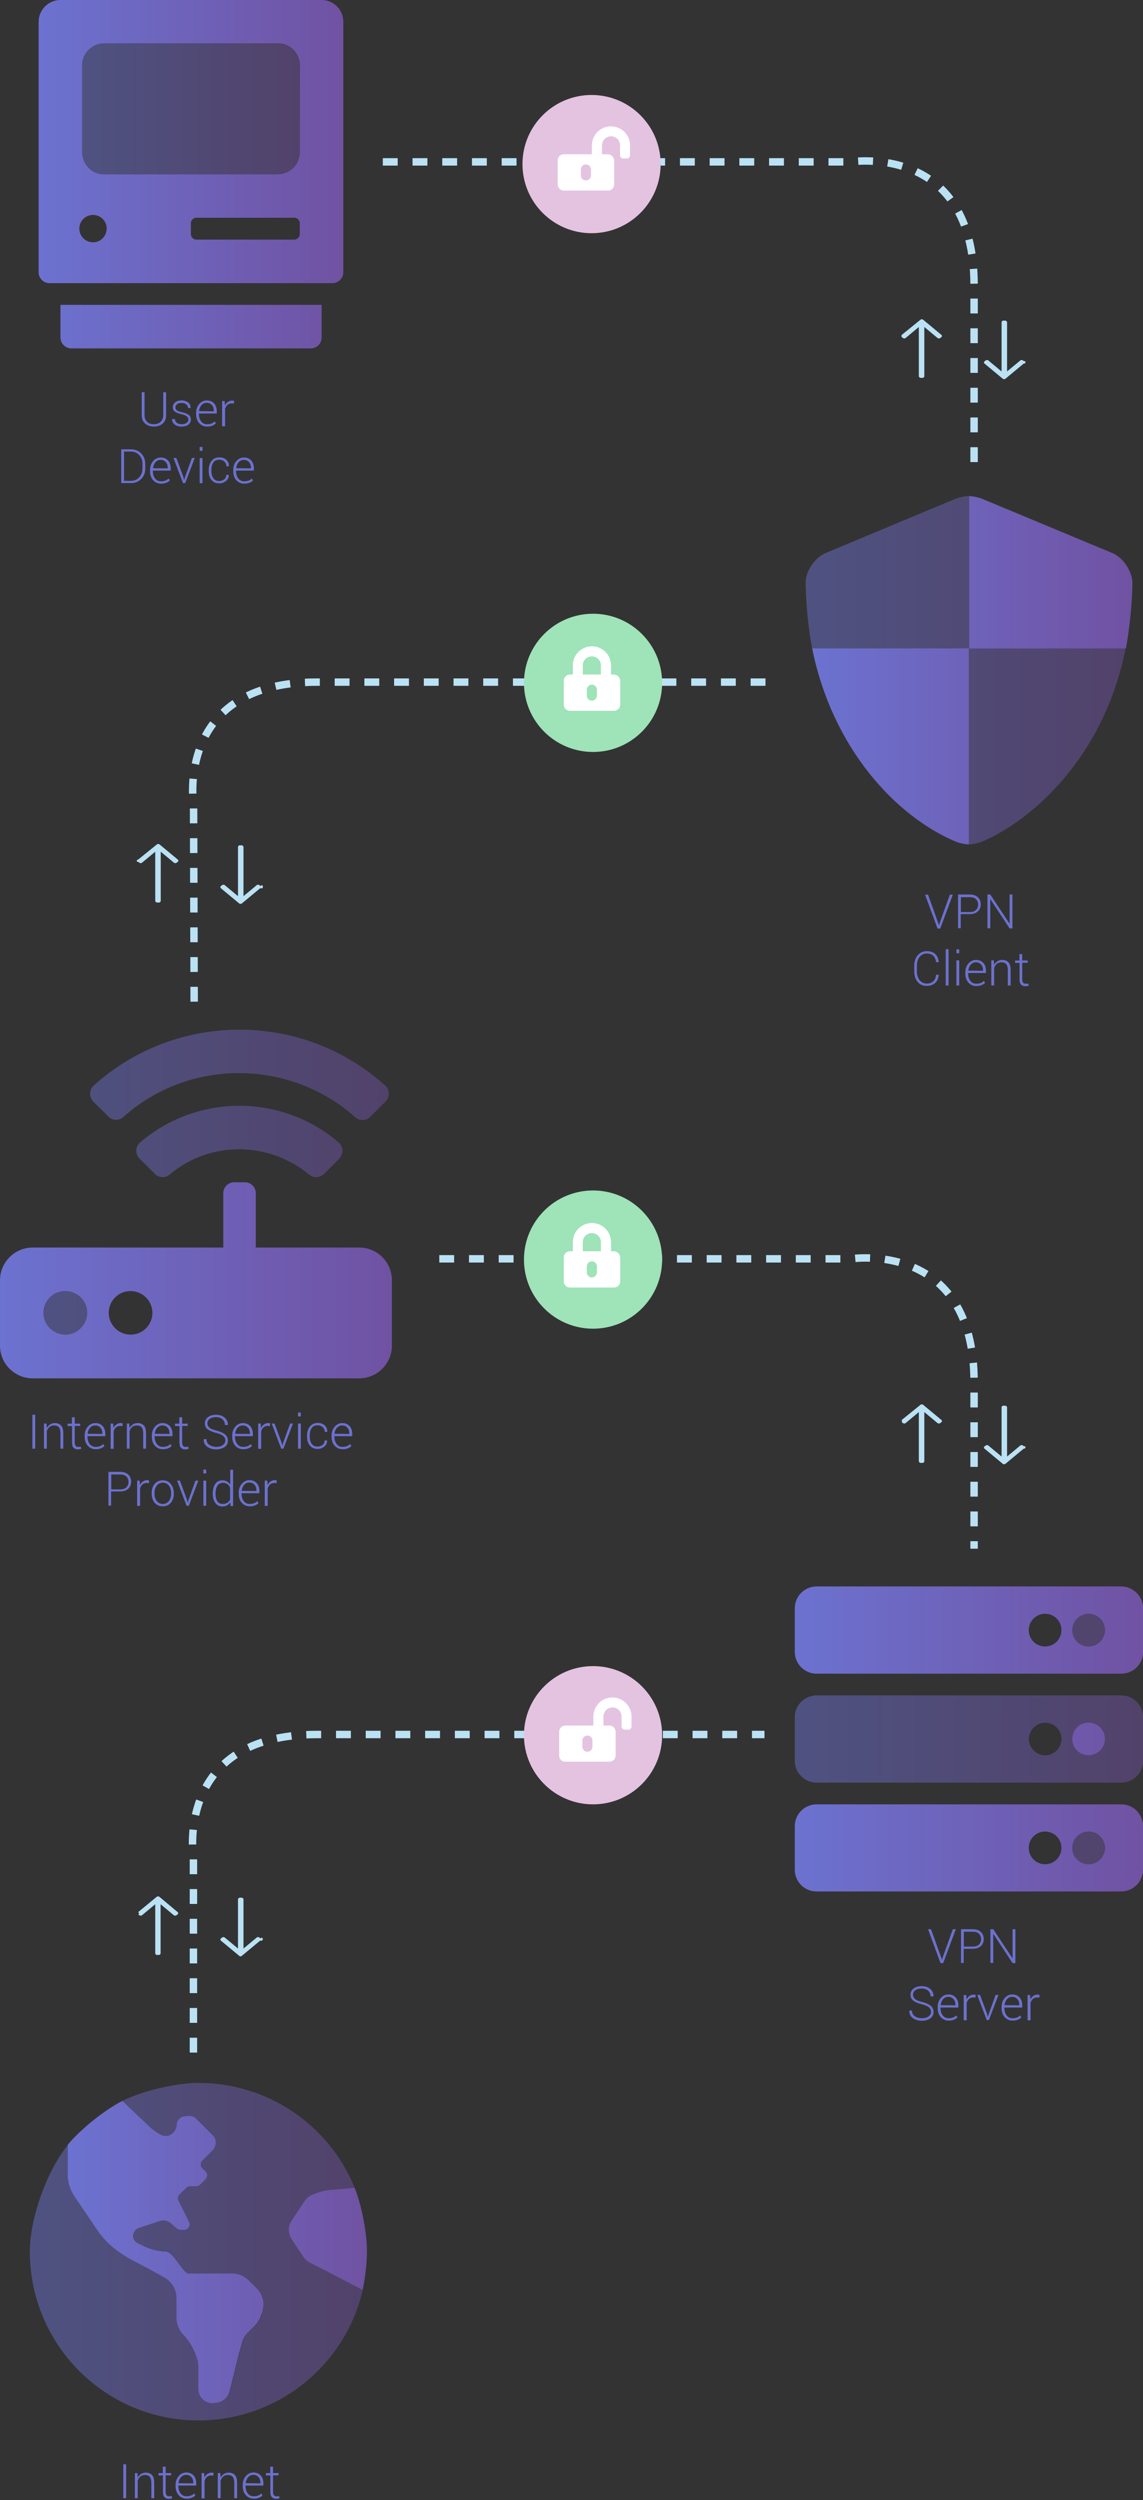 <?xml version="1.0" encoding="utf-8"?>
<!-- Generator: Adobe Illustrator 24.2.0, SVG Export Plug-In . SVG Version: 6.00 Build 0)  -->
<svg version="1.1" id="icons_iconod_back_copy" xmlns="http://www.w3.org/2000/svg" xmlns:xlink="http://www.w3.org/1999/xlink"
	 x="0px" y="0px" viewBox="0 0 769.4 1681.9" style="enable-background:new 0 0 769.4 1681.9;" xml:space="preserve">
<rect x="0" y="0" width="769.4" height="1681.9" fill="#333333" stroke="none"/>
<style type="text/css">
	.st0{opacity:0.5;fill-rule:evenodd;clip-rule:evenodd;fill:url(#__1_);enable-background:new    ;}
	.st1{fill-rule:evenodd;clip-rule:evenodd;fill:url(#_2_1_);}
	.st2{opacity:0.5;fill-rule:evenodd;clip-rule:evenodd;fill:url(#_3_1_);enable-background:new    ;}
	.st3{fill-rule:evenodd;clip-rule:evenodd;fill:url(#_4_1_);}
	.st4{opacity:0.5;fill-rule:evenodd;clip-rule:evenodd;fill:url(#_5_1_);enable-background:new    ;}
	.st5{fill-rule:evenodd;clip-rule:evenodd;fill:url(#_6_1_);}
	.st6{opacity:0.5;fill-rule:evenodd;clip-rule:evenodd;fill:url(#_7_1_);enable-background:new    ;}
	.st7{fill-rule:evenodd;clip-rule:evenodd;fill:url(#_8_1_);}
	.st8{opacity:0.5;fill-rule:evenodd;clip-rule:evenodd;fill:url(#_9_1_);enable-background:new    ;}
	.st9{fill-rule:evenodd;clip-rule:evenodd;fill:url(#_10_1_);}
	.st10{fill:none;stroke:#BAE2F4;stroke-width:5;stroke-dasharray:10,10;}
	.st11{enable-background:new    ;}
	.st12{fill:#6C71CF;}
	.st13{fill-rule:evenodd;clip-rule:evenodd;fill:#BAE2F4;}
	.st14{fill:#E4C3E1;}
	.st15{fill-rule:evenodd;clip-rule:evenodd;fill:#FFFFFF;}
	.st16{fill:#9FE3B8;}
</style>
<g id="internet">
	
		<linearGradient id="__1_" gradientUnits="userSpaceOnUse" x1="20.1" y1="624.85" x2="244.2" y2="624.85" gradientTransform="matrix(1 0 0 1 0 890)">
		<stop  offset="0" style="stop-color:#6C72D0"/>
		<stop  offset="1" style="stop-color:#7052A2"/>
	</linearGradient>
	<path id="_" class="st0" d="M244.2,1540.6l-25.5-13.3l-9.4-4.7c-1.9-0.9-3.6-2.3-4.8-4l-8.2-12.3c-1.1-1.9-1.7-3.9-1.8-6.1
		c0.1-2.2,0.7-4.3,1.8-6.1l9-13.5c1.1-1.5,2.6-2.8,4.2-3.7c4-1.8,8.2-3.1,12.6-3.6l16.7-1.4c-17.4-42.7-59-70.6-105.2-70.6h-0.2
		c-14.9,0-37.7,5.4-51,12.1l18.6,17.7c2.2,2,4.7,3.7,7.3,5.1c1,0.5,2.1,0.8,3.3,0.8c0.7,0,1.4-0.1,2-0.3c3-1.1,5.1-3.9,5.3-7.1v-0.1
		c0.1-2.9,2.2-5.3,5.1-5.7l3.5-0.3h0.4c1.5,0.1,2.9,0.7,4,1.7l11.2,11.2l0,0c2.8,2.8,2.9,7.4,0.1,10.2c0,0,0,0-0.1,0.1l-2.2,2.2
		l-4.7,4.7c-1.4,1.4-1.4,3.8,0,5.2l2.2,2.1c0.6,0.7,1,1.6,1.1,2.6c0,1-0.4,1.9-1.1,2.6l-3.7,3.7c-0.7,0.7-1.6,1-2.6,1.1H128
		c-0.9,0-1.8,0.4-2.6,1l-4.5,4.4c-0.7,0.7-1.1,1.7-1.1,2.7c0,0.6,0.2,1.1,0.4,1.6l7.1,14.3c0.2,0.5,0.4,1,0.4,1.6
		c0,2-1.6,3.7-3.7,3.7h-2.6c-0.9,0-1.7-0.4-2.4-0.9l-4.2-3.7c-1.4-1.1-3.1-1.7-4.8-1.8c-0.8,0-1.6,0.2-2.3,0.4l-14.3,4.7
		c-2.9,1-4.4,4.2-3.4,7c0.5,1.3,1.4,2.4,2.7,3.1l5.1,2.5c4.4,2,9.1,3.1,13.9,3.3l0,0c4.8,0,10.3,12.5,14.7,14.7H157
		c3.8,0.2,7.5,1.7,10.3,4.2l6.3,6.3c2.4,2.7,3.9,6.2,4.1,9.9l0,0c0,4.9-2.8,11.7-6.3,15.1c-1.8,1.8-3.7,3.6-5.2,5.2
		c-1.3,1.4-2.3,3.1-2.8,4.9c-0.7,2.6-1.3,5.2-2.2,7.7l-6.5,26.4c-1.1,3.7-4.1,6.4-7.9,7.2c-0.8,0.1-1.6,0.2-2.4,0.3
		c-0.4,0.1-0.8,0.1-1.1,0.1c-5.3,0-9.6-4.3-9.6-9.6v-13.3c0.8-5.8-3.5-16.6-10.4-23.5c-2.6-2.9-4.1-6.5-4.3-10.4l0,0v-14.7
		c-0.3-5.2-3.1-9.9-7.5-12.7c-6.6-3.7-15.9-8.8-22.3-12c-5.2-2.8-10.1-6.1-14.5-10l-0.4-0.3c-3.1-2.9-5.9-6.1-8.3-9.5
		c-3.3-4.9-11-16.2-16.3-24.1c-2.3-3.9-3.7-8.3-3.9-12.8v-21c-14.2,17.3-25.7,49.4-25.7,71.7v0.2c0,62.7,50.8,113.6,113.5,113.6
		C186.3,1628.4,232.2,1592,244.2,1540.6z"/>
	
		<linearGradient id="_2_1_" gradientUnits="userSpaceOnUse" x1="45.6" y1="625.101" x2="247.002" y2="625.101" gradientTransform="matrix(1 0 0 1 0 890)">
		<stop  offset="0" style="stop-color:#6C72D0"/>
		<stop  offset="1" style="stop-color:#7052A2"/>
	</linearGradient>
	<path id="_2" class="st1" d="M167.2,1533.8c-2.8-2.6-6.5-4.1-10.3-4.3h-30.6c-4.3-2.2-9.8-14.7-14.7-14.7l0,0
		c-4.8-0.2-9.5-1.3-13.9-3.3l-5.1-2.5c-2.7-1.4-3.8-4.7-2.3-7.4c0.6-1.2,1.7-2.2,3.1-2.7l14.3-4.7c0.8-0.2,1.5-0.4,2.3-0.4
		c1.8,0.1,3.4,0.7,4.8,1.8l4.2,3.7c0.7,0.5,1.5,0.9,2.4,0.9h2.6c2,0,3.7-1.7,3.7-3.7c0-0.6-0.1-1.1-0.4-1.6l-7.1-14.3
		c-0.2-0.5-0.4-1-0.4-1.6c0-1,0.4-2,1.1-2.7l4.5-4.4c0.7-0.6,1.6-1,2.6-1h4.1c1-0.1,1.9-0.4,2.6-1.1l3.7-3.7c0.7-0.7,1-1.6,1.1-2.6
		c-0.1-1-0.4-1.9-1.1-2.6l-2.2-2.1c-1.4-1.4-1.4-3.8,0-5.2l4.7-4.7l2.2-2.2c2.8-2.8,2.9-7.4,0.1-10.2c0,0,0,0-0.1-0.1l0,0
		l-11.2-11.2c-1.1-1-2.5-1.6-4-1.7h-0.4l-3.5,0.3c-2.9,0.4-5,2.8-5.1,5.7v0.1c-0.2,3.2-2.3,6-5.3,7.1c-0.7,0.2-1.3,0.3-2,0.3
		c-1.1,0-2.3-0.3-3.3-0.8c-2.6-1.4-5.1-3.1-7.3-5.1l-18.6-17.7c-11.9,6-28.3,19.2-36.8,29.5v21c0.2,4.5,1.6,8.9,3.9,12.8
		c5.4,7.9,13,19.2,16.3,24.1c2.4,3.4,5.2,6.6,8.3,9.5l0.4,0.3c4.4,3.9,9.3,7.2,14.5,10c6.4,3.2,15.8,8.3,22.3,12
		c4.4,2.8,7.2,7.5,7.5,12.7v14.7l0,0c0.2,3.9,1.7,7.5,4.3,10.4c6.9,6.9,11.1,17.7,10.4,23.5v13.3c0,5.3,4.3,9.6,9.6,9.6
		c0.4,0,0.8,0,1.1-0.1c0.8-0.1,1.6-0.2,2.4-0.3c3.8-0.8,6.8-3.5,7.9-7.2l6.5-26.4c0.9-2.5,1.5-5.1,2.2-7.7c0.6-1.8,1.5-3.5,2.8-4.9
		c1.5-1.6,3.4-3.4,5.2-5.2c3.5-3.4,6.3-10.2,6.3-15.1l0,0c-0.2-3.7-1.6-7.2-4.1-9.9L167.2,1533.8z M238.7,1471.9l-16.7,1.4
		c-4.4,0.5-8.6,1.8-12.6,3.6c-1.7,0.9-3.1,2.2-4.2,3.7l-9,13.5c-1.1,1.8-1.8,3.9-1.8,6.1c0.1,2.2,0.7,4.2,1.8,6.1l8.2,12.3
		c1.3,1.7,2.9,3.1,4.8,4l9.4,4.7l25.5,13.3c1.8-8.5,2.8-17.1,2.9-25.7C247.1,1502.5,243.4,1483.3,238.7,1471.9z"/>
</g>
<g id="vpn_server">
	
		<linearGradient id="_3_1_" gradientUnits="userSpaceOnUse" x1="535" y1="279.95" x2="769.5" y2="279.95" gradientTransform="matrix(1 0 0 1 0 890)">
		<stop  offset="0" style="stop-color:#6C72D0"/>
		<stop  offset="1" style="stop-color:#7052A2"/>
	</linearGradient>
	<path id="_3" class="st2" d="M732.8,1107.7c6.1,0,11-4.9,11-11s-4.9-11-11-11s-11,4.9-11,11l0,0
		C721.8,1102.7,726.7,1107.7,732.8,1107.7z M732.8,1232.2c-6.1,0-11,4.9-11,11s4.9,11,11,11s11-4.9,11-11l0,0
		C743.8,1237.1,738.9,1232.2,732.8,1232.2L732.8,1232.2z M754.8,1140.6H549.7c-8.1,0-14.7,6.6-14.7,14.7v29.3
		c0,8.1,6.6,14.7,14.7,14.7h205.1c8.1,0,14.7-6.6,14.7-14.7v-29.3C769.5,1147.2,762.9,1140.6,754.8,1140.6z M703.5,1180.9
		c-6,0-10.9-4.9-10.9-11c0-6,4.9-10.9,11-10.9c6,0,10.9,4.9,10.9,10.9S709.6,1180.9,703.5,1180.9L703.5,1180.9L703.5,1180.9z
		 M732.8,1180.9c-6,0-10.9-4.9-10.9-11c0-6,4.9-10.9,11-10.9c6,0,10.9,4.9,10.9,10.9S738.9,1180.9,732.8,1180.9L732.8,1180.9z"/>
	
		<linearGradient id="_4_1_" gradientUnits="userSpaceOnUse" x1="535" y1="279.9" x2="769.5" y2="279.9" gradientTransform="matrix(1 0 0 1 0 890)">
		<stop  offset="0" style="stop-color:#6C72D0"/>
		<stop  offset="1" style="stop-color:#7052A2"/>
	</linearGradient>
	<path id="_4" class="st3" d="M743.8,1169.9c0-6.1-4.9-11-11-11s-11,4.9-11,11s4.9,11,11,11C738.9,1180.9,743.8,1176,743.8,1169.9
		L743.8,1169.9z M754.8,1067.3H549.7c-8.1,0-14.7,6.6-14.7,14.7v29.3c0,8.1,6.6,14.7,14.7,14.7h205.1c8.1,0,14.7-6.6,14.7-14.7V1082
		C769.4,1073.9,762.9,1067.4,754.8,1067.3z M703.5,1107.7c-6.1,0-11-4.9-11-11s4.9-11,11-11s11,4.9,11,11l0,0
		C714.5,1102.7,709.6,1107.7,703.5,1107.7L703.5,1107.7z M732.8,1107.7c-6.1,0-11-4.9-11-11s4.9-11,11-11s11,4.9,11,11l0,0
		C743.8,1102.7,738.9,1107.7,732.8,1107.7z M754.8,1213.9H549.7c-8.1,0-14.7,6.6-14.7,14.7v29.3c0,8.1,6.6,14.6,14.6,14.6l0,0h205.1
		c8.1,0,14.6-6.5,14.7-14.6l0,0v-29.3C769.5,1220.5,762.9,1213.9,754.8,1213.9z M703.5,1254.2c-6.1,0-11-4.9-11-11s4.9-11,11-11
		s11,4.9,11,11l0,0C714.5,1249.2,709.6,1254.2,703.5,1254.2L703.5,1254.2L703.5,1254.2z M732.8,1254.2c-6.1,0-11-4.9-11-11
		s4.9-11,11-11s11,4.9,11,11l0,0C743.8,1249.2,738.9,1254.2,732.8,1254.2L732.8,1254.2z"/>
</g>
<g id="isp">
	
		<linearGradient id="_5_1_" gradientUnits="userSpaceOnUse" x1="29.399" y1="-94.687" x2="261.775" y2="-94.687" gradientTransform="matrix(1 0 0 1 0 890)">
		<stop  offset="0" style="stop-color:#6C72D0"/>
		<stop  offset="1" style="stop-color:#7052A2"/>
	</linearGradient>
	<path id="_5" class="st4" d="M259.3,730.3c-55.6-50.1-140.6-50.1-196.2,0c-3,2.7-3.3,7.4-0.6,10.4c0.1,0.1,0.2,0.2,0.2,0.3
		L73,751.2c2.7,2.8,7.1,2.9,10,0.3c44.2-39.6,111.8-39.3,156.2,0.2c2.9,2.6,7.3,2.4,10-0.3l10.4-10.4c2.9-2.9,2.9-7.6,0-10.4
		C259.5,730.5,259.4,730.4,259.3,730.3z M94.3,768.6c-3.1,2.7-3.4,7.3-0.8,10.4c0.1,0.1,0.2,0.3,0.4,0.4l10.4,10.4
		c2.7,2.7,7,2.9,9.9,0.4c26.9-22.8,66.8-22.6,93.9,0.1c1.4,1,3,1.6,4.7,1.7c1.9-0.1,3.7-0.8,5.2-2.1l10.4-10.4
		c1.3-1.5,2-3.3,2.2-5.2c-0.1-2.1-1-4.1-2.5-5.6C189.6,735.7,132.8,735.7,94.3,768.6z M44,868.6c-8.1,0-14.7,6.6-14.6,14.7
		c0,8.1,6.6,14.7,14.7,14.6c8.1,0,14.6-6.6,14.6-14.6C58.6,875.1,52,868.6,44,868.6L44,868.6z"/>
	
		<linearGradient id="_6_1_" gradientUnits="userSpaceOnUse" x1="0" y1="-28.65" x2="263.8" y2="-28.65" gradientTransform="matrix(1 0 0 1 0 890)">
		<stop  offset="0" style="stop-color:#6C72D0"/>
		<stop  offset="1" style="stop-color:#7052A2"/>
	</linearGradient>
	<path id="_6" class="st5" d="M241.8,839.3h-69.6v-36.6c0-4-3.3-7.3-7.3-7.3h-7.3c-4,0-7.3,3.3-7.3,7.3v36.6H22
		c-12.1,0-22,9.9-22,22v44c0,12.1,9.8,22,22,22h219.8c12.1,0,22-9.8,22-22v-44C263.8,849.1,253.9,839.3,241.8,839.3z M44,897.9
		c-8.1,0-14.7-6.6-14.7-14.7c0-8.1,6.6-14.7,14.7-14.6c8.1,0,14.7,6.6,14.7,14.7C58.6,891.3,52,897.9,44,897.9z M87.9,897.9
		c-8.1,0-14.7-6.6-14.7-14.7c0-8.1,6.6-14.7,14.7-14.6c8.1,0,14.7,6.6,14.7,14.7C102.6,891.3,96,897.9,87.9,897.9z"/>
</g>
<g id="vpn">
	
		<linearGradient id="_7_1_" gradientUnits="userSpaceOnUse" x1="542.3" y1="-439.1" x2="757.7" y2="-439.1" gradientTransform="matrix(1 0 0 1 0 890)">
		<stop  offset="0" style="stop-color:#6C72D0"/>
		<stop  offset="1" style="stop-color:#7052A2"/>
	</linearGradient>
	<path id="_7" class="st6" d="M652.2,436.2v131.9c2.9-0.1,5.7-0.7,8.4-1.7c33.1-13.8,82.5-56.3,97.1-130.2L652.2,436.2z
		 M643.8,335.3L555.9,372c-7.5,3.1-13.6,12.2-13.6,20.3l0,0c0.3,14.8,1.7,29.5,4.4,44h105.5V333.7
		C649.3,333.8,646.5,334.4,643.8,335.3L643.8,335.3z"/>
	
		<linearGradient id="_8_1_" gradientUnits="userSpaceOnUse" x1="546.7" y1="-439.1" x2="762.3" y2="-439.1" gradientTransform="matrix(1 0 0 1 0 890)">
		<stop  offset="0" style="stop-color:#6C72D0"/>
		<stop  offset="1" style="stop-color:#7052A2"/>
	</linearGradient>
	<path id="_8" class="st7" d="M643.8,566.4c2.7,1,5.6,1.6,8.4,1.7l0,0V436.2H546.7C560.2,503.3,603.1,549.5,643.8,566.4z M748.6,372
		l-87.9-36.6c-2.7-1-5.6-1.5-8.4-1.7l0,0v102.6h105.6c2.6-14.5,4.1-29.2,4.4-44l0,0C762.1,384.2,756.1,375.1,748.6,372L748.6,372z"
		/>
</g>
<g id="user">
	
		<linearGradient id="_9_1_" gradientUnits="userSpaceOnUse" x1="55.3" y1="-816.7" x2="201.8" y2="-816.7" gradientTransform="matrix(1 0 0 1 0 890)">
		<stop  offset="0" style="stop-color:#6C72D0"/>
		<stop  offset="1" style="stop-color:#7052A2"/>
	</linearGradient>
	<path id="_9" class="st8" d="M201.8,102.6V44c0-8.1-6.6-14.6-14.7-14.7H70c-8.1,0-14.6,6.6-14.7,14.7v58.6
		c0,8.1,6.6,14.6,14.7,14.7h117.2C195.3,117.2,201.8,110.7,201.8,102.6z"/>
	
		<linearGradient id="_10_1_" gradientUnits="userSpaceOnUse" x1="26" y1="-772.8" x2="231.1" y2="-772.8" gradientTransform="matrix(1 0 0 1 0 890)">
		<stop  offset="0" style="stop-color:#6C72D0"/>
		<stop  offset="1" style="stop-color:#7052A2"/>
	</linearGradient>
	<path id="_10" class="st9" d="M40.7,227.1c0,4,3.3,7.3,7.3,7.3h161.2c4,0,7.3-3.3,7.3-7.3l0,0v-22H40.7V227.1z M216.5,0H40.7
		C32.6,0,26,6.6,26,14.7v168.5c0,4,3.3,7.3,7.3,7.3h190.5c4,0,7.3-3.3,7.3-7.3l0,0V14.6C231.1,6.6,224.6,0,216.5,0z M62.6,163
		c-5.1,0-9.2-4.1-9.2-9.2c0-5.1,4.1-9.2,9.2-9.2s9.2,4.1,9.2,9.1C71.8,158.9,67.7,163,62.6,163z M201.8,157.5c0,2-1.6,3.7-3.7,3.7
		h-65.9c-2,0-3.7-1.6-3.7-3.7v-7.3c0-2,1.6-3.7,3.7-3.7h65.9c2,0,3.7,1.6,3.7,3.7V157.5L201.8,157.5z M201.8,102.6
		c0,8.1-6.6,14.6-14.7,14.7H70c-8.1,0-14.6-6.6-14.7-14.7V43.9c0-8.1,6.6-14.6,14.7-14.7h117.2c8.1,0,14.6,6.6,14.7,14.7
		L201.8,102.6L201.8,102.6z"/>
</g>
<path class="st10" d="M257.7,108.9h315c0,0,83-13.2,83,83v122"/>
<path id="Shape_2398_copy" class="st10" d="M295.7,846.9h277c0,0,83-13.2,83,83v112"/>
<path id="Shape_2398_copy_2" class="st10" d="M130.2,1380.9v-131c0,0-13.2-83,83.1-83h301.3"/>
<path id="Shape_2398_copy_3" class="st10" d="M130.7,673.9l-0.4-132c0,0-13.2-83,83.1-83h311.3"/>
<g class="st11">
	<path class="st12" d="M83,1680.7v-22.8h1.9v22.8H83z"/>
	<path class="st12" d="M90.8,1680.7v-16.9h1.7l0.2,3c0.5-1,1.3-1.8,2.2-2.4c0.9-0.6,2-0.9,3.3-0.9c1.8,0,3.2,0.6,4.2,1.7
		c1,1.1,1.4,2.9,1.4,5.2v10.3h-1.9v-10.3c0-1.9-0.4-3.3-1.1-4.1c-0.7-0.8-1.8-1.2-3.1-1.2c-1.3,0-2.4,0.3-3.2,1
		c-0.8,0.7-1.4,1.6-1.8,2.8v11.8H90.8z"/>
	<path class="st12" d="M106.7,1665.3v-1.5h2.9v-4.3h1.9v4.3h3.7v1.5h-3.7v11c0,1.1,0.2,1.9,0.6,2.4c0.4,0.5,0.9,0.7,1.6,0.7
		c0.3,0,0.6,0,0.9,0c0.3,0,0.6-0.1,1-0.1l0.3,1.4c-0.3,0.1-0.7,0.2-1.1,0.3c-0.4,0.1-0.9,0.1-1.3,0.1c-1.2,0-2.1-0.4-2.8-1.1
		s-1-1.9-1-3.6v-11H106.7z"/>
	<path class="st12" d="M118.2,1672.7v-0.9c0-2.4,0.7-4.4,2.1-6s3.1-2.4,5.1-2.4c2.1,0,3.7,0.7,4.9,2c1.2,1.3,1.8,3.1,1.8,5.2v1.6
		h-12v0.5c0,1.9,0.5,3.5,1.5,4.8c1,1.3,2.3,1.9,4,1.9c1.2,0,2.2-0.2,3-0.5c0.8-0.3,1.5-0.8,2.1-1.4l0.8,1.3
		c-0.6,0.7-1.4,1.2-2.4,1.6s-2.1,0.6-3.5,0.6c-2.1,0-3.9-0.8-5.3-2.3C118.9,1677.1,118.2,1675.1,118.2,1672.7z M120.2,1670.6
		L120.2,1670.6l9.9,0.1v-0.5c0-1.5-0.4-2.7-1.3-3.7c-0.9-1-2-1.5-3.5-1.5c-1.4,0-2.5,0.5-3.5,1.6
		C120.9,1667.7,120.3,1669,120.2,1670.6z"/>
	<path class="st12" d="M135.7,1680.7v-16.9h1.7l0.2,2.8v0.2c0.5-1,1.1-1.9,2-2.4c0.8-0.6,1.8-0.9,2.9-0.9c0.2,0,0.5,0,0.7,0.1
		c0.2,0,0.4,0.1,0.6,0.1l-0.2,1.8l-1.4-0.1c-1.2,0-2.1,0.3-2.9,1c-0.8,0.7-1.3,1.6-1.6,2.7v11.7H135.7z"/>
	<path class="st12" d="M146.6,1680.7v-16.9h1.7l0.2,3c0.5-1,1.3-1.8,2.2-2.4c0.9-0.6,2-0.9,3.3-0.9c1.8,0,3.2,0.6,4.2,1.7
		c1,1.1,1.4,2.9,1.4,5.2v10.3h-1.9v-10.3c0-1.9-0.4-3.3-1.1-4.1c-0.7-0.8-1.8-1.2-3.1-1.2c-1.3,0-2.4,0.3-3.2,1
		c-0.8,0.7-1.4,1.6-1.8,2.8v11.8H146.6z"/>
	<path class="st12" d="M163.4,1672.7v-0.9c0-2.4,0.7-4.4,2.1-6s3.1-2.4,5.1-2.4c2.1,0,3.7,0.7,4.9,2c1.2,1.3,1.8,3.1,1.8,5.2v1.6
		h-12v0.5c0,1.9,0.5,3.5,1.5,4.8c1,1.3,2.3,1.9,4,1.9c1.2,0,2.2-0.2,3-0.5c0.8-0.3,1.5-0.8,2.1-1.4l0.8,1.3
		c-0.6,0.7-1.4,1.2-2.4,1.6s-2.1,0.6-3.5,0.6c-2.1,0-3.9-0.8-5.3-2.3C164.1,1677.1,163.4,1675.1,163.4,1672.7z M165.4,1670.6
		L165.4,1670.6l9.9,0.1v-0.5c0-1.5-0.4-2.7-1.3-3.7c-0.9-1-2-1.5-3.5-1.5c-1.4,0-2.5,0.5-3.5,1.6
		C166.1,1667.7,165.5,1669,165.4,1670.6z"/>
	<path class="st12" d="M179,1665.3v-1.5h2.9v-4.3h1.9v4.3h3.7v1.5h-3.7v11c0,1.1,0.2,1.9,0.6,2.4c0.4,0.5,0.9,0.7,1.6,0.7
		c0.3,0,0.6,0,0.9,0c0.3,0,0.6-0.1,1-0.1l0.3,1.4c-0.3,0.1-0.7,0.2-1.1,0.3c-0.4,0.1-0.9,0.1-1.3,0.1c-1.2,0-2.1-0.4-2.8-1.1
		s-1-1.9-1-3.6v-11H179z"/>
</g>
<g class="st11">
	<path class="st12" d="M624.7,1297.9h2l6.8,18.9l0.5,1.5h0.1l0.5-1.5l6.8-18.9h2l-8.5,22.8h-1.8L624.7,1297.9z"/>
	<path class="st12" d="M646.9,1320.7v-22.8h7.8c2.4,0,4.2,0.6,5.5,1.8c1.3,1.2,2,2.8,2,4.8c0,2-0.7,3.6-2,4.8
		c-1.3,1.2-3.2,1.8-5.5,1.8h-6v9.5H646.9z M648.8,1309.6h6c1.9,0,3.3-0.5,4.2-1.4s1.4-2.2,1.4-3.6c0-1.5-0.5-2.7-1.4-3.6
		c-0.9-1-2.3-1.4-4.2-1.4h-6V1309.6z"/>
	<path class="st12" d="M666.7,1320.7v-22.8h1.9l12.9,19.5l0.1,0v-19.5h1.9v22.8h-1.9l-12.9-19.6l-0.1,0v19.5H666.7z"/>
</g>
<g class="st11">
	<path class="st12" d="M612.1,1352.7L612.1,1352.7l1.8-0.1c0,1.8,0.7,3.1,2,3.9c1.3,0.9,2.9,1.3,4.7,1.3c1.8,0,3.3-0.4,4.4-1.2
		c1.1-0.8,1.7-1.8,1.7-3.1c0-1.2-0.5-2.3-1.4-3c-0.9-0.8-2.5-1.5-4.8-2.1c-2.5-0.6-4.4-1.4-5.7-2.4s-1.9-2.3-1.9-4
		c0-1.7,0.7-3.2,2.1-4.2c1.4-1.1,3.3-1.6,5.5-1.6c2.4,0,4.3,0.7,5.8,2c1.4,1.3,2.1,2.8,2.1,4.6c0,0.1,0,0.1,0,0.2l-0.1,0.1h-1.9
		c0-1.5-0.5-2.8-1.6-3.8c-1.1-1-2.5-1.5-4.4-1.5c-1.8,0-3.2,0.4-4.3,1.2c-1,0.8-1.5,1.8-1.5,3c0,1.1,0.5,2.1,1.4,2.9
		c0.9,0.8,2.6,1.4,4.9,2c2.4,0.6,4.3,1.5,5.6,2.5c1.3,1.1,1.9,2.5,1.9,4.2c0,1.8-0.7,3.3-2.2,4.3c-1.5,1.1-3.4,1.6-5.7,1.6
		c-2.3,0-4.2-0.6-5.9-1.7c-1.6-1.1-2.5-2.7-2.5-4.8C612.1,1352.8,612.1,1352.7,612.1,1352.7z"/>
	<path class="st12" d="M631.2,1351.1v-0.9c0-2.4,0.7-4.4,2.1-6s3.1-2.4,5.1-2.4c2.1,0,3.7,0.7,4.9,2c1.2,1.3,1.8,3.1,1.8,5.2v1.6
		h-12v0.5c0,1.9,0.5,3.5,1.5,4.8c1,1.3,2.3,1.9,4,1.9c1.2,0,2.2-0.2,3-0.5c0.8-0.3,1.5-0.8,2.1-1.4l0.8,1.3
		c-0.6,0.7-1.4,1.2-2.4,1.6c-1,0.4-2.1,0.6-3.5,0.6c-2.1,0-3.9-0.8-5.3-2.3C631.9,1355.5,631.2,1353.5,631.2,1351.1z M633.2,1349
		L633.2,1349l9.9,0.1v-0.5c0-1.5-0.4-2.7-1.3-3.7c-0.9-1-2-1.5-3.5-1.5c-1.4,0-2.5,0.5-3.5,1.6
		C633.9,1346.1,633.4,1347.4,633.2,1349z"/>
	<path class="st12" d="M648.7,1359.1v-16.9h1.7l0.2,2.8v0.2c0.5-1,1.1-1.9,2-2.4c0.8-0.6,1.8-0.9,2.9-0.9c0.2,0,0.5,0,0.7,0.1
		c0.2,0,0.4,0.1,0.6,0.1l-0.2,1.8l-1.4-0.1c-1.2,0-2.1,0.3-2.9,1c-0.8,0.7-1.3,1.6-1.6,2.7v11.7H648.7z"/>
	<path class="st12" d="M657.8,1342.1h1.9l4.7,12.7l0.5,2h0.1l0.6-2l4.6-12.7h1.9l-6.4,16.9h-1.5L657.8,1342.1z"/>
	<path class="st12" d="M674.2,1351.1v-0.9c0-2.4,0.7-4.4,2.1-6s3.1-2.4,5.1-2.4c2.1,0,3.7,0.7,4.9,2c1.2,1.3,1.8,3.1,1.8,5.2v1.6
		h-12v0.5c0,1.9,0.5,3.5,1.5,4.8c1,1.3,2.3,1.9,4,1.9c1.2,0,2.2-0.2,3-0.5c0.8-0.3,1.5-0.8,2.1-1.4l0.8,1.3
		c-0.6,0.7-1.4,1.2-2.4,1.6c-1,0.4-2.1,0.6-3.5,0.6c-2.1,0-3.9-0.8-5.3-2.3C674.9,1355.5,674.2,1353.5,674.2,1351.1z M676.2,1349
		L676.2,1349l9.9,0.1v-0.5c0-1.5-0.4-2.7-1.3-3.7c-0.9-1-2-1.5-3.5-1.5c-1.4,0-2.5,0.5-3.5,1.6
		C676.9,1346.1,676.4,1347.4,676.2,1349z"/>
	<path class="st12" d="M691.7,1359.1v-16.9h1.7l0.2,2.8v0.2c0.5-1,1.1-1.9,2-2.4c0.8-0.6,1.8-0.9,2.9-0.9c0.2,0,0.5,0,0.7,0.1
		c0.2,0,0.4,0.1,0.6,0.1l-0.2,1.8l-1.4-0.1c-1.2,0-2.1,0.3-2.9,1c-0.8,0.7-1.3,1.6-1.6,2.7v11.7H691.7z"/>
</g>
<g class="st11">
	<path class="st12" d="M21.8,974.6v-22.8h1.9v22.8H21.8z"/>
	<path class="st12" d="M29.6,974.6v-16.9h1.7l0.2,3c0.5-1,1.3-1.8,2.2-2.4s2-0.9,3.3-0.9c1.8,0,3.2,0.6,4.2,1.7
		c1,1.1,1.4,2.9,1.4,5.2v10.3h-1.9v-10.3c0-1.9-0.4-3.3-1.1-4.1c-0.7-0.8-1.8-1.2-3.1-1.2c-1.3,0-2.4,0.3-3.2,1s-1.4,1.6-1.8,2.8
		v11.8H29.6z"/>
	<path class="st12" d="M45.5,959.3v-1.5h2.9v-4.3h1.9v4.3H54v1.5h-3.7v11c0,1.1,0.2,1.9,0.6,2.4c0.4,0.5,0.9,0.7,1.6,0.7
		c0.3,0,0.6,0,0.9,0c0.3,0,0.6-0.1,1-0.1l0.3,1.4c-0.3,0.1-0.7,0.2-1.1,0.3c-0.4,0.1-0.9,0.1-1.3,0.1c-1.2,0-2.1-0.4-2.8-1.1
		s-1-1.9-1-3.6v-11H45.5z"/>
	<path class="st12" d="M57,966.7v-0.9c0-2.4,0.7-4.4,2.1-6s3.1-2.4,5.1-2.4c2.1,0,3.7,0.7,4.9,2c1.2,1.3,1.8,3.1,1.8,5.2v1.6h-12
		v0.5c0,1.9,0.5,3.5,1.5,4.8c1,1.3,2.3,1.9,4,1.9c1.2,0,2.2-0.2,3-0.5s1.5-0.8,2.1-1.4l0.8,1.3c-0.6,0.7-1.4,1.2-2.4,1.6
		s-2.1,0.6-3.5,0.6c-2.1,0-3.9-0.8-5.3-2.3C57.7,971.1,57,969.1,57,966.7z M59,964.6L59,964.6l9.9,0.1v-0.5c0-1.5-0.4-2.7-1.3-3.7
		c-0.9-1-2-1.5-3.5-1.5c-1.4,0-2.5,0.5-3.5,1.6S59.1,963,59,964.6z"/>
	<path class="st12" d="M74.5,974.6v-16.9h1.7l0.2,2.8v0.2c0.5-1,1.1-1.9,2-2.4c0.8-0.6,1.8-0.9,2.9-0.9c0.2,0,0.5,0,0.7,0.1
		c0.2,0,0.4,0.1,0.6,0.1l-0.2,1.8l-1.4-0.1c-1.2,0-2.1,0.3-2.9,1c-0.8,0.7-1.3,1.6-1.6,2.7v11.7H74.5z"/>
	<path class="st12" d="M85.4,974.6v-16.9H87l0.2,3c0.5-1,1.3-1.8,2.2-2.4s2-0.9,3.3-0.9c1.8,0,3.2,0.6,4.2,1.7
		c1,1.1,1.4,2.9,1.4,5.2v10.3h-1.9v-10.3c0-1.9-0.4-3.3-1.1-4.1c-0.7-0.8-1.8-1.2-3.1-1.2c-1.3,0-2.4,0.3-3.2,1s-1.4,1.6-1.8,2.8
		v11.8H85.4z"/>
	<path class="st12" d="M102.2,966.7v-0.9c0-2.4,0.7-4.4,2.1-6s3.1-2.4,5.1-2.4c2.1,0,3.7,0.7,4.9,2c1.2,1.3,1.8,3.1,1.8,5.2v1.6h-12
		v0.5c0,1.9,0.5,3.5,1.5,4.8c1,1.3,2.3,1.9,4,1.9c1.2,0,2.2-0.2,3-0.5s1.5-0.8,2.1-1.4l0.8,1.3c-0.6,0.7-1.4,1.2-2.4,1.6
		s-2.1,0.6-3.5,0.6c-2.1,0-3.9-0.8-5.3-2.3C102.9,971.1,102.2,969.1,102.2,966.7z M104.2,964.6L104.2,964.6l9.9,0.1v-0.5
		c0-1.5-0.4-2.7-1.3-3.7c-0.9-1-2-1.5-3.5-1.5c-1.4,0-2.5,0.5-3.5,1.6S104.3,963,104.2,964.6z"/>
	<path class="st12" d="M117.8,959.3v-1.5h2.9v-4.3h1.9v4.3h3.7v1.5h-3.7v11c0,1.1,0.2,1.9,0.6,2.4c0.4,0.5,0.9,0.7,1.6,0.7
		c0.3,0,0.6,0,0.9,0c0.3,0,0.6-0.1,1-0.1l0.3,1.4c-0.3,0.1-0.7,0.2-1.1,0.3c-0.4,0.1-0.9,0.1-1.3,0.1c-1.2,0-2.1-0.4-2.8-1.1
		s-1-1.9-1-3.6v-11H117.8z"/>
	<path class="st12" d="M137.2,968.3L137.2,968.3l1.8-0.1c0,1.8,0.7,3.1,2,3.9s2.9,1.3,4.6,1.3c1.8,0,3.3-0.4,4.4-1.2
		s1.7-1.8,1.7-3.1c0-1.2-0.5-2.3-1.4-3c-0.9-0.8-2.5-1.5-4.8-2.1c-2.5-0.6-4.4-1.4-5.7-2.4s-1.9-2.3-1.9-4c0-1.7,0.7-3.2,2.1-4.2
		c1.4-1.1,3.3-1.6,5.5-1.6c2.4,0,4.3,0.7,5.8,2c1.4,1.3,2.1,2.8,2.1,4.6c0,0.1,0,0.1,0,0.2l-0.1,0.1h-1.9c0-1.5-0.5-2.8-1.6-3.8
		c-1.1-1-2.5-1.5-4.4-1.5c-1.8,0-3.2,0.4-4.3,1.2c-1,0.8-1.5,1.8-1.5,3c0,1.1,0.5,2.1,1.4,2.9c0.9,0.8,2.6,1.4,4.9,2
		c2.4,0.6,4.3,1.5,5.6,2.5c1.3,1.1,1.9,2.5,1.9,4.2c0,1.8-0.7,3.3-2.2,4.3s-3.4,1.6-5.7,1.6c-2.3,0-4.2-0.6-5.9-1.7
		c-1.6-1.1-2.5-2.7-2.5-4.8C137.2,968.4,137.2,968.3,137.2,968.3z"/>
	<path class="st12" d="M156.3,966.7v-0.9c0-2.4,0.7-4.4,2.1-6s3.1-2.4,5.1-2.4c2.1,0,3.7,0.7,4.9,2c1.2,1.3,1.8,3.1,1.8,5.2v1.6h-12
		v0.5c0,1.9,0.5,3.5,1.5,4.8c1,1.3,2.3,1.9,4,1.9c1.2,0,2.2-0.2,3-0.5s1.5-0.8,2.1-1.4l0.8,1.3c-0.6,0.7-1.4,1.2-2.4,1.6
		s-2.1,0.6-3.5,0.6c-2.1,0-3.9-0.8-5.3-2.3C157,971.1,156.3,969.1,156.3,966.7z M158.3,964.6L158.3,964.6l9.9,0.1v-0.5
		c0-1.5-0.4-2.7-1.3-3.7c-0.9-1-2-1.5-3.5-1.5c-1.4,0-2.5,0.5-3.5,1.6S158.5,963,158.3,964.6z"/>
	<path class="st12" d="M173.8,974.6v-16.9h1.7l0.2,2.8v0.2c0.5-1,1.1-1.9,2-2.4c0.8-0.6,1.8-0.9,2.9-0.9c0.2,0,0.5,0,0.7,0.1
		c0.2,0,0.4,0.1,0.6,0.1l-0.2,1.8l-1.4-0.1c-1.2,0-2.1,0.3-2.9,1c-0.8,0.7-1.3,1.6-1.6,2.7v11.7H173.8z"/>
	<path class="st12" d="M182.9,957.7h1.9l4.7,12.7l0.5,2h0.1l0.6-2l4.6-12.7h1.9l-6.4,16.9h-1.5L182.9,957.7z"/>
	<path class="st12" d="M200.6,952.9v-2.6h1.9v2.6H200.6z M200.6,974.6v-16.9h1.9v16.9H200.6z"/>
	<path class="st12" d="M206.7,966.5v-0.7c0-2.5,0.6-4.5,1.9-6.1c1.3-1.6,3-2.4,5.3-2.4c1.9,0,3.4,0.5,4.6,1.6
		c1.2,1.1,1.8,2.4,1.8,4.1c0,0.1,0,0.1,0,0.2l0,0.1h-1.7c0-1.4-0.5-2.4-1.4-3.2c-0.9-0.8-2-1.2-3.4-1.2c-1.8,0-3.2,0.6-4,1.9
		c-0.9,1.3-1.3,2.9-1.3,4.9v0.7c0,2,0.4,3.6,1.3,4.9c0.9,1.3,2.2,1.9,4,1.9c1.2,0,2.3-0.4,3.3-1.1c0.9-0.7,1.4-1.7,1.4-3h1.7l0,0.1
		c0,0.1,0,0.1,0,0.2c0,1.5-0.6,2.7-1.9,3.8c-1.3,1.1-2.8,1.6-4.5,1.6c-2.3,0-4.1-0.8-5.3-2.4C207.3,971,206.7,969,206.7,966.5z"/>
	<path class="st12" d="M223.2,966.7v-0.9c0-2.4,0.7-4.4,2.1-6s3.1-2.4,5.1-2.4c2.1,0,3.7,0.7,4.9,2c1.2,1.3,1.8,3.1,1.8,5.2v1.6h-12
		v0.5c0,1.9,0.5,3.5,1.5,4.8c1,1.3,2.3,1.9,4,1.9c1.2,0,2.2-0.2,3-0.5s1.5-0.8,2.1-1.4l0.8,1.3c-0.6,0.7-1.4,1.2-2.4,1.6
		s-2.1,0.6-3.5,0.6c-2.1,0-3.9-0.8-5.3-2.3C223.9,971.1,223.2,969.1,223.2,966.7z M225.2,964.6L225.2,964.6l9.9,0.1v-0.5
		c0-1.5-0.4-2.7-1.3-3.7c-0.9-1-2-1.5-3.5-1.5c-1.4,0-2.5,0.5-3.5,1.6S225.3,963,225.2,964.6z"/>
</g>
<g class="st11">
	<path class="st12" d="M73,1013v-22.8h7.8c2.4,0,4.2,0.6,5.5,1.8c1.3,1.2,2,2.8,2,4.8c0,2-0.7,3.6-2,4.8c-1.3,1.2-3.2,1.8-5.5,1.8
		h-6v9.5H73z M74.9,1002h6c1.9,0,3.3-0.5,4.2-1.4s1.4-2.2,1.4-3.6c0-1.5-0.5-2.7-1.4-3.6c-0.9-1-2.3-1.4-4.2-1.4h-6V1002z"/>
	<path class="st12" d="M92.3,1013v-16.9H94l0.2,2.8v0.2c0.5-1,1.1-1.9,2-2.4c0.8-0.6,1.8-0.9,2.9-0.9c0.2,0,0.5,0,0.7,0.1
		c0.2,0,0.4,0.1,0.6,0.1l-0.2,1.8l-1.4-0.1c-1.2,0-2.1,0.3-2.9,1c-0.8,0.7-1.3,1.6-1.6,2.7v11.7H92.3z"/>
	<path class="st12" d="M102.1,1004.9v-0.5c0-2.5,0.7-4.5,2-6.1c1.4-1.6,3.2-2.4,5.4-2.4c2.3,0,4.1,0.8,5.4,2.4s2.1,3.6,2.1,6.1v0.5
		c0,2.5-0.7,4.5-2,6.1c-1.4,1.6-3.2,2.4-5.4,2.4c-2.3,0-4.1-0.8-5.5-2.4C102.8,1009.4,102.1,1007.4,102.1,1004.9z M104,1004.9
		c0,2,0.5,3.6,1.5,4.9c1,1.3,2.4,2,4.1,2c1.7,0,3.1-0.7,4.1-2c1-1.3,1.5-3,1.5-4.9v-0.5c0-1.9-0.5-3.6-1.5-4.9s-2.4-2-4.1-2
		s-3.1,0.7-4.1,2c-1,1.3-1.5,3-1.5,4.9V1004.9z"/>
	<path class="st12" d="M119.2,996.1h1.9l4.7,12.7l0.5,2h0.1l0.6-2l4.6-12.7h1.9l-6.4,16.9h-1.5L119.2,996.1z"/>
	<path class="st12" d="M136.9,991.3v-2.6h1.9v2.6H136.9z M136.9,1013v-16.9h1.9v16.9H136.9z"/>
	<path class="st12" d="M143.2,1005.1v-0.3c0-2.7,0.6-4.9,1.7-6.5c1.1-1.6,2.7-2.4,4.8-2.4c1.2,0,2.2,0.2,3.1,0.8
		c0.9,0.5,1.6,1.2,2.2,2.1v-10h1.9v24.4h-1.7l-0.2-2.5c-0.6,0.9-1.3,1.6-2.2,2.1c-0.9,0.5-1.9,0.7-3.1,0.7c-2,0-3.6-0.8-4.7-2.3
		C143.8,1009.6,143.2,1007.6,143.2,1005.1z M145.1,1005.1c0,2,0.4,3.7,1.2,4.9c0.8,1.2,2,1.8,3.7,1.8c1.2,0,2.2-0.3,3-0.8
		c0.8-0.5,1.4-1.3,1.9-2.2v-7.9c-0.4-1-1-1.8-1.8-2.4s-1.8-0.9-3.1-0.9c-1.6,0-2.9,0.7-3.7,2c-0.8,1.3-1.2,3.1-1.2,5.3V1005.1z"/>
	<path class="st12" d="M160.7,1005.1v-0.9c0-2.4,0.7-4.4,2.1-6s3.1-2.4,5.1-2.4c2.1,0,3.7,0.7,4.9,2c1.2,1.3,1.8,3.1,1.8,5.2v1.6
		h-12v0.5c0,1.9,0.5,3.5,1.5,4.8c1,1.3,2.3,1.9,4,1.9c1.2,0,2.2-0.2,3-0.5c0.8-0.3,1.5-0.8,2.1-1.4l0.8,1.3
		c-0.6,0.7-1.4,1.2-2.4,1.6s-2.1,0.6-3.5,0.6c-2.1,0-3.9-0.8-5.3-2.3C161.4,1009.5,160.7,1007.5,160.7,1005.1z M162.7,1003
		L162.7,1003l9.9,0.1v-0.5c0-1.5-0.4-2.7-1.3-3.7c-0.9-1-2-1.5-3.5-1.5c-1.4,0-2.5,0.5-3.5,1.6
		C163.4,1000.1,162.9,1001.4,162.7,1003z"/>
	<path class="st12" d="M178.2,1013v-16.9h1.7l0.2,2.8v0.2c0.5-1,1.1-1.9,2-2.4c0.8-0.6,1.8-0.9,2.9-0.9c0.2,0,0.5,0,0.7,0.1
		c0.2,0,0.4,0.1,0.6,0.1l-0.2,1.8l-1.4-0.1c-1.2,0-2.1,0.3-2.9,1c-0.8,0.7-1.3,1.6-1.6,2.7v11.7H178.2z"/>
</g>
<g class="st11">
	<path class="st12" d="M622.7,601.9h2l6.8,18.9l0.5,1.5h0.1l0.5-1.5l6.8-18.9h2l-8.5,22.8h-1.8L622.7,601.9z"/>
	<path class="st12" d="M644.9,624.6v-22.8h7.8c2.4,0,4.2,0.6,5.5,1.8c1.3,1.2,2,2.8,2,4.8c0,2-0.7,3.6-2,4.8
		c-1.3,1.2-3.2,1.8-5.5,1.8h-6v9.5H644.9z M646.8,613.6h6c1.9,0,3.3-0.5,4.2-1.4s1.4-2.2,1.4-3.6c0-1.5-0.5-2.7-1.4-3.6
		c-0.9-1-2.3-1.4-4.2-1.4h-6V613.6z"/>
	<path class="st12" d="M664.7,624.6v-22.8h1.9l12.9,19.5l0.1,0v-19.5h1.9v22.8h-1.9l-12.9-19.6l-0.1,0v19.5H664.7z"/>
</g>
<g class="st11">
	<path class="st12" d="M615.4,653.5v-3.7c0-2.9,0.8-5.3,2.3-7.1c1.6-1.8,3.6-2.8,6.1-2.8c2.4,0,4.3,0.6,5.7,1.9s2.2,3.1,2.4,5.4
		l0,0.1h-1.8c-0.2-1.9-0.9-3.3-1.9-4.3s-2.5-1.5-4.4-1.5c-2,0-3.6,0.8-4.8,2.3c-1.2,1.5-1.8,3.5-1.8,5.9v3.7c0,2.4,0.6,4.4,1.8,6
		c1.2,1.5,2.8,2.3,4.8,2.3c1.9,0,3.4-0.5,4.4-1.5c1.1-1,1.7-2.4,1.9-4.4h1.8l0,0.1c-0.2,2.3-1,4.1-2.4,5.4c-1.4,1.3-3.3,2-5.7,2
		c-2.5,0-4.6-0.9-6.1-2.7S615.4,656.4,615.4,653.5z"/>
	<path class="st12" d="M636.6,663v-24.4h1.9V663H636.6z"/>
	<path class="st12" d="M643.8,641.3v-2.6h1.9v2.6H643.8z M643.8,663v-16.9h1.9V663H643.8z"/>
	<path class="st12" d="M649.8,655.1v-0.9c0-2.4,0.7-4.4,2.1-6s3.1-2.4,5.1-2.4c2.1,0,3.7,0.7,4.9,2c1.2,1.3,1.8,3.1,1.8,5.2v1.6h-12
		v0.5c0,1.9,0.5,3.5,1.5,4.8c1,1.3,2.3,1.9,4,1.9c1.2,0,2.2-0.2,3-0.5c0.8-0.3,1.5-0.8,2.1-1.4l0.8,1.3c-0.6,0.7-1.4,1.2-2.4,1.6
		c-1,0.4-2.1,0.6-3.5,0.6c-2.1,0-3.9-0.8-5.3-2.3C650.5,659.5,649.8,657.5,649.8,655.1z M651.8,653L651.8,653l9.9,0.1v-0.5
		c0-1.5-0.4-2.7-1.3-3.7c-0.9-1-2-1.5-3.5-1.5c-1.4,0-2.5,0.5-3.5,1.6C652.5,650.1,652,651.4,651.8,653z"/>
	<path class="st12" d="M667.3,663v-16.9h1.7l0.2,3c0.5-1,1.3-1.8,2.2-2.4c0.9-0.6,2-0.9,3.3-0.9c1.8,0,3.2,0.6,4.2,1.7
		c1,1.1,1.4,2.9,1.4,5.2V663h-1.9v-10.3c0-1.9-0.4-3.3-1.1-4.1c-0.7-0.8-1.8-1.2-3.1-1.2c-1.3,0-2.4,0.3-3.2,1
		c-0.8,0.7-1.4,1.6-1.8,2.8V663H667.3z"/>
	<path class="st12" d="M683.3,647.7v-1.5h2.9v-4.3h1.9v4.3h3.7v1.5h-3.7v11c0,1.1,0.2,1.9,0.6,2.4c0.4,0.5,0.9,0.7,1.6,0.7
		c0.3,0,0.6,0,0.9,0c0.3,0,0.6-0.1,1-0.1l0.3,1.4c-0.3,0.1-0.7,0.2-1.1,0.3c-0.4,0.1-0.9,0.1-1.3,0.1c-1.2,0-2.1-0.4-2.8-1.1
		s-1-1.9-1-3.6v-11H683.3z"/>
</g>
<g class="st11">
	<path class="st12" d="M95.4,279.3v-15.4h1.9v15.4c0,1.9,0.6,3.4,1.7,4.5c1.1,1.1,2.6,1.6,4.5,1.6c1.9,0,3.4-0.5,4.6-1.6
		c1.2-1.1,1.8-2.6,1.8-4.5v-15.4h1.9v15.4c0,2.5-0.8,4.4-2.3,5.7s-3.5,2-5.9,2c-2.4,0-4.4-0.7-5.8-2
		C96.1,283.7,95.4,281.8,95.4,279.3z"/>
	<path class="st12" d="M115.9,282L115.9,282l1.8-0.1c0.1,1.2,0.6,2.1,1.5,2.7c0.9,0.6,2,0.8,3.2,0.8c1.4,0,2.4-0.3,3.2-0.9
		c0.8-0.6,1.2-1.3,1.2-2.2c0-0.8-0.3-1.5-1-2.1c-0.7-0.6-1.8-1.1-3.5-1.5c-2-0.4-3.5-1-4.5-1.7c-1-0.7-1.5-1.7-1.5-3
		c0-1.3,0.5-2.4,1.6-3.3s2.5-1.3,4.3-1.3c1.9,0,3.4,0.5,4.5,1.4c1.1,0.9,1.6,2,1.6,3.4c0,0.1,0,0.1,0,0.2l0,0.1h-1.7
		c0-0.9-0.4-1.7-1.2-2.4s-1.8-1-3.2-1c-1.4,0-2.4,0.3-3.1,0.9c-0.7,0.6-1,1.3-1,2.1c0,0.8,0.3,1.4,0.9,1.9c0.6,0.5,1.8,1,3.5,1.3
		c2,0.4,3.5,1.1,4.5,1.8c1,0.8,1.5,1.8,1.5,3.2c0,1.4-0.6,2.5-1.7,3.4c-1.1,0.9-2.7,1.3-4.5,1.3c-2.1,0-3.7-0.5-4.8-1.5
		c-1.1-0.9-1.7-2-1.7-3.3C115.9,282.2,115.9,282.1,115.9,282z"/>
	<path class="st12" d="M132,278.7v-0.9c0-2.4,0.7-4.4,2.1-6s3.1-2.4,5.1-2.4c2.1,0,3.7,0.7,4.9,2c1.2,1.3,1.8,3.1,1.8,5.2v1.6h-12
		v0.5c0,1.9,0.5,3.5,1.5,4.8c1,1.3,2.3,1.9,4,1.9c1.2,0,2.2-0.2,3-0.5c0.8-0.3,1.5-0.8,2.1-1.4l0.8,1.3c-0.6,0.7-1.4,1.2-2.4,1.6
		s-2.1,0.6-3.5,0.6c-2.1,0-3.9-0.8-5.3-2.3C132.7,283.1,132,281.1,132,278.7z M134,276.6L134,276.6l9.9,0.1v-0.5
		c0-1.5-0.4-2.7-1.3-3.7c-0.9-1-2-1.5-3.5-1.5c-1.4,0-2.5,0.5-3.5,1.6C134.7,273.7,134.1,275,134,276.6z"/>
	<path class="st12" d="M149.5,286.7v-16.9h1.7l0.2,2.8v0.2c0.5-1,1.1-1.9,2-2.4c0.8-0.6,1.8-0.9,2.9-0.9c0.2,0,0.5,0,0.7,0.1
		c0.2,0,0.4,0.1,0.6,0.1l-0.2,1.8l-1.4-0.1c-1.2,0-2.1,0.3-2.9,1c-0.8,0.7-1.3,1.6-1.6,2.7v11.7H149.5z"/>
</g>
<g class="st11">
	<path class="st12" d="M81.6,325.1v-22.8h6.6c2.8,0,5.1,0.9,6.9,2.8c1.8,1.9,2.7,4.2,2.7,7.1v2.9c0,2.9-0.9,5.3-2.7,7.1
		s-4.1,2.8-6.9,2.8H81.6z M83.5,323.5h4.7c2.2,0,4.1-0.8,5.5-2.4c1.5-1.6,2.2-3.6,2.2-6v-3c0-2.4-0.7-4.3-2.2-5.9
		c-1.5-1.6-3.3-2.4-5.5-2.4h-4.7V323.5z"/>
	<path class="st12" d="M101,317.1v-0.9c0-2.4,0.7-4.4,2.1-6s3.1-2.4,5.1-2.4c2.1,0,3.7,0.7,4.9,2c1.2,1.3,1.8,3.1,1.8,5.2v1.6h-12
		v0.5c0,1.9,0.5,3.5,1.5,4.8c1,1.3,2.3,1.9,4,1.9c1.2,0,2.2-0.2,3-0.5c0.8-0.3,1.5-0.8,2.1-1.4l0.8,1.3c-0.6,0.7-1.4,1.2-2.4,1.6
		s-2.1,0.6-3.5,0.6c-2.1,0-3.9-0.8-5.3-2.3C101.7,321.5,101,319.5,101,317.1z M103,315L103,315l9.9,0.1v-0.5c0-1.5-0.4-2.7-1.3-3.7
		c-0.9-1-2-1.5-3.5-1.5c-1.4,0-2.5,0.5-3.5,1.6C103.8,312.1,103.2,313.4,103,315z"/>
	<path class="st12" d="M116.8,308.1h1.9l4.7,12.7l0.5,2h0.1l0.6-2l4.6-12.7h1.9l-6.4,16.9h-1.5L116.8,308.1z"/>
	<path class="st12" d="M134.4,303.3v-2.6h1.9v2.6H134.4z M134.4,325.1v-16.9h1.9v16.9H134.4z"/>
	<path class="st12" d="M140.5,316.9v-0.7c0-2.5,0.6-4.5,1.9-6.1c1.3-1.6,3-2.4,5.3-2.4c1.9,0,3.4,0.5,4.6,1.6
		c1.2,1.1,1.8,2.4,1.8,4.1c0,0.1,0,0.1,0,0.2l0,0.1h-1.7c0-1.4-0.5-2.4-1.4-3.2c-0.9-0.8-2-1.2-3.4-1.2c-1.8,0-3.2,0.6-4,1.9
		c-0.9,1.3-1.3,2.9-1.3,4.9v0.7c0,2,0.4,3.6,1.3,4.9c0.9,1.3,2.2,1.9,4,1.9c1.2,0,2.3-0.4,3.3-1.1c0.9-0.7,1.4-1.7,1.4-3h1.7l0,0.1
		c0,0.1,0,0.1,0,0.2c0,1.5-0.6,2.7-1.9,3.8c-1.3,1.1-2.8,1.6-4.5,1.6c-2.3,0-4.1-0.8-5.3-2.4C141.1,321.4,140.5,319.4,140.5,316.9z"
		/>
	<path class="st12" d="M157,317.1v-0.9c0-2.4,0.7-4.4,2.1-6s3.1-2.4,5.1-2.4c2.1,0,3.7,0.7,4.9,2c1.2,1.3,1.8,3.1,1.8,5.2v1.6h-12
		v0.5c0,1.9,0.5,3.5,1.5,4.8c1,1.3,2.3,1.9,4,1.9c1.2,0,2.2-0.2,3-0.5c0.8-0.3,1.5-0.8,2.1-1.4l0.8,1.3c-0.6,0.7-1.4,1.2-2.4,1.6
		s-2.1,0.6-3.5,0.6c-2.1,0-3.9-0.8-5.3-2.3C157.7,321.5,157,319.5,157,317.1z M159,315L159,315l9.9,0.1v-0.5c0-1.5-0.4-2.7-1.3-3.7
		c-0.9-1-2-1.5-3.5-1.5c-1.4,0-2.5,0.5-3.5,1.6C159.7,312.1,159.2,313.4,159,315z"/>
</g>
<g id="arrows_direction">
	<path id="_11" class="st13" d="M689.4,243.1l-0.8-0.6c-0.5-0.4-1.3-0.4-1.8,0l-8.9,7.4v-33.1c-0.1-0.6-0.6-1.1-1.3-1.1h-1.1
		c-0.6-0.1-1.2,0.4-1.3,1.1v33.1l-8.9-7.4c-0.5-0.4-1.3-0.4-1.8,0l-0.8,0.6c-0.4,0.3-0.5,0.9-0.2,1.3c0.1,0.1,0.1,0.1,0.2,0.2
		l12.3,10.2c0.5,0.4,1.3,0.4,1.8,0l12.3-10.2c0.6,0,1.1-0.1,1.1-0.7C690.5,243.2,690,242.7,689.4,243.1z"/>
	<path id="_copy" class="st13" d="M607,226.8l0.8,0.6c0.5,0.4,1.3,0.4,1.8,0l8.9-7.4v33.1c0.1,0.6,0.6,1.1,1.3,1.1h1.1
		c0.6,0.1,1.2-0.4,1.3-1.1V220l8.9,7.4c0.5,0.4,1.3,0.4,1.8,0l0.8-0.6c0.4-0.3,0.5-0.9,0.2-1.3c-0.1-0.1-0.1-0.1-0.2-0.2l-12.3-10.2
		c-0.5-0.4-1.3-0.4-1.8,0L607,225.3C606.7,225.7,606.8,226.4,607,226.8z"/>
	<path id="_copy_5" class="st13" d="M175.4,596.1l-0.8-0.6c-0.5-0.4-1.3-0.4-1.8,0l-8.9,7.4v-33.1c-0.1-0.6-0.6-1.1-1.3-1.1h-1.1
		c-0.6-0.1-1.2,0.4-1.3,1.1v33.1l-8.9-7.4c-0.5-0.4-1.3-0.4-1.8,0l-0.8,0.6c-0.4,0.3-0.5,0.9-0.2,1.3c0.1,0.1,0.1,0.1,0.2,0.2
		l12.3,10.2c0.5,0.4,1.3,0.4,1.8,0l12.3-10.2c1,0,1.8,0.3,1.8-0.7C177.2,595.8,176.4,595,175.4,596.1z"/>
	<path id="_copy_5-2" class="st13" d="M93,579.8l0.8,0.6c0.5,0.4,1.3,0.4,1.8,0l8.9-7.4v33.1c0.1,0.6,0.6,1.1,1.3,1.1h1.1
		c0.6,0.1,1.2-0.4,1.3-1.1V573l8.9,7.4c0.5,0.4,1.3,0.4,1.8,0l0.8-0.6c0.4-0.3,0.5-0.9,0.2-1.3c-0.1-0.1-0.1-0.1-0.2-0.2l-12.3-10.2
		c-0.5-0.4-1.3-0.4-1.8,0L93,578.3c-0.5,0-0.9,0.2-0.9,0.8C92,579.6,92.5,580,93,579.8z"/>
	<path id="_copy_6" class="st13" d="M689.4,973.1l-0.8-0.6c-0.5-0.4-1.3-0.4-1.8,0l-8.9,7.4v-33.1c-0.1-0.6-0.6-1.1-1.3-1.1h-1.1
		c-0.6-0.1-1.2,0.4-1.3,1.1v33.1l-8.9-7.4c-0.5-0.4-1.3-0.4-1.8,0l-0.8,0.6c-0.4,0.3-0.5,0.9-0.2,1.3c0.1,0.1,0.1,0.1,0.2,0.2
		l12.3,10.2c0.5,0.4,1.3,0.4,1.8,0l12.3-10.2c0.6,0,1.1-0.1,1.1-0.7C690.5,973.2,690,972.7,689.4,973.1z"/>
	<path id="_copy_6-2" class="st13" d="M607,956.8l0.8,0.6c0.5,0.4,1.3,0.4,1.8,0l8.9-7.4v33.1c0.1,0.6,0.6,1.1,1.3,1.1h1.1
		c0.6,0.1,1.2-0.4,1.3-1.1V950l8.9,7.4c0.5,0.4,1.3,0.4,1.8,0l0.8-0.6c0.4-0.3,0.5-0.9,0.2-1.3c-0.1-0.1-0.1-0.1-0.2-0.2l-12.3-10.2
		c-0.5-0.4-1.3-0.4-1.8,0L607,955.3C606.8,955.6,607.5,956.3,607,956.8z"/>
	<path id="_copy_7" class="st13" d="M93,1287.9l0.8,0.6c0.5,0.4,1.3,0.4,1.8,0l8.9-7.4v33.1c0.1,0.6,0.6,1.1,1.2,1l0,0h1.1
		c0.6,0.1,1.2-0.3,1.3-1l0,0v-33.1l8.9,7.4c0.5,0.4,1.3,0.4,1.8,0l0.8-0.6c0.4-0.3,0.5-0.9,0.2-1.3c-0.1-0.1-0.1-0.1-0.2-0.2
		l-12.3-10.3c-0.5-0.4-1.3-0.4-1.8,0L93,1286.4C92.9,1286.6,94.5,1287.2,93,1287.9z"/>
	<path id="_copy_7-2" class="st13" d="M175.4,1304.1l-0.8-0.6c-0.5-0.4-1.3-0.4-1.8,0l-8.9,7.4v-33.1c-0.1-0.7-0.6-1.1-1.3-1.1h-1.1
		c-0.7,0-1.2,0.4-1.3,1.1v33.1l-8.9-7.4c-0.5-0.4-1.3-0.4-1.8,0l-0.8,0.6c-0.4,0.3-0.5,0.9-0.2,1.3c0.1,0.1,0.1,0.1,0.2,0.2
		l12.3,10.2c0.5,0.5,1.3,0.5,1.8,0l0,0l12.3-10.2c1,0,1.7,0.2,1.7-0.8C177.1,1303.9,176.4,1303.1,175.4,1304.1z"/>
</g>
<g id="unlockede">
	<circle class="st14" cx="398.2" cy="110.4" r="46.5"/>
	<path id="_12" class="st15" d="M409.3,103.8h-29.8c-2.2,0-4.1,1.8-4.1,4.1v16.2c0,2.2,1.8,4.1,4.1,4.1h29.8c2.2,0,4.1-1.8,4.1-4.1
		v-16.2C413.3,105.7,411.5,103.9,409.3,103.8z M397.8,118c0,1.9-1.5,3.4-3.4,3.4s-3.4-1.5-3.4-3.4v-4c0-1.9,1.5-3.4,3.4-3.4
		s3.4,1.5,3.4,3.4l0,0V118z"/>
	<path id="_13" class="st15" d="M424.1,97.8c0-7.1-5.8-12.8-12.9-12.8s-12.8,5.8-12.8,12.9v6h6.8v-6c0-3.4,2.7-6.1,6-6.2h0.1
		c3.4,0,6.1,2.7,6.1,6.1v6.8l0,0c0,1.1,0.9,2,2,2h2.7c1.1,0,2-0.9,2-2l0,0L424.1,97.8L424.1,97.8z"/>
</g>
<g id="unlockede_copy_2">
	<circle class="st16" cx="399.2" cy="847.4" r="46.5"/>
	<path id="_14" class="st15" d="M413.3,841.8h-2v-6.1c0-7.1-5.7-12.9-12.8-12.9c-7.1,0-12.9,5.7-12.9,12.8c0,0,0,0,0,0.1v6.1h-2
		c-2.2,0-4.1,1.8-4.1,4.1v16.2c0,2.2,1.8,4.1,4.1,4.1h29.8c2.2,0,4.1-1.8,4.1-4.1v-16.2C417.3,843.7,415.5,841.9,413.3,841.8z
		 M401.8,856c0,1.9-1.5,3.4-3.4,3.4s-3.4-1.5-3.4-3.4v-4c0-1.9,1.5-3.4,3.4-3.4s3.4,1.5,3.4,3.4l0,0V856z M404.5,841.8h-12.2v-6.1
		c0-3.4,2.7-6.1,6.1-6.1s6.1,2.7,6.1,6.1l0,0V841.8z"/>
</g>
<g id="unlockede_copy_3">
	<circle class="st16" cx="399.2" cy="459.4" r="46.5"/>
	<path id="_15" class="st15" d="M413.3,453.8h-2v-6.1c0-7.1-5.7-12.9-12.8-12.9c-7.1,0-12.9,5.7-12.9,12.8c0,0,0,0,0,0.1v6.1h-2
		c-2.2,0-4.1,1.8-4.1,4.1v16.2c0,2.2,1.8,4.1,4.1,4.1h29.8c2.2,0,4.1-1.8,4.1-4.1v-16.2C417.3,455.7,415.5,453.9,413.3,453.8z
		 M401.8,468c0,1.9-1.5,3.4-3.4,3.4s-3.4-1.5-3.4-3.4v-4c0-1.9,1.5-3.4,3.4-3.4s3.4,1.5,3.4,3.4V468z M404.5,453.8h-12.2v-6.1
		c0-3.4,2.7-6.1,6.1-6.1s6.1,2.7,6.1,6.1l0,0V453.8z"/>
</g>
<g id="unlockede_copy">
	<circle class="st14" cx="399.2" cy="1167.4" r="46.5"/>
	<path id="_16" class="st15" d="M410.3,1160.9h-29.8c-2.2,0-4,1.8-4.1,4v16.3c0,2.2,1.8,4,4.1,4h29.8c2.2,0,4-1.8,4.1-4v-16.3
		C414.3,1162.7,412.5,1160.9,410.3,1160.9z M398.8,1175.1c0,1.9-1.5,3.4-3.4,3.4s-3.4-1.5-3.4-3.4v-4.1c0-1.9,1.5-3.4,3.4-3.4
		s3.4,1.5,3.4,3.4V1175.1z"/>
	<path id="_17" class="st15" d="M425.1,1154.8c0-7.1-5.8-12.8-12.9-12.8s-12.8,5.8-12.8,12.9v6h6.8v-6c0-3.4,2.7-6.2,6-6.2h0.1
		c3.4,0,6.1,2.7,6.1,6.1l0,0v6.8c0,1.1,0.9,2,2,2h2.7c1.1,0,2-0.9,2-2L425.1,1154.8L425.1,1154.8z"/>
</g>
</svg>
